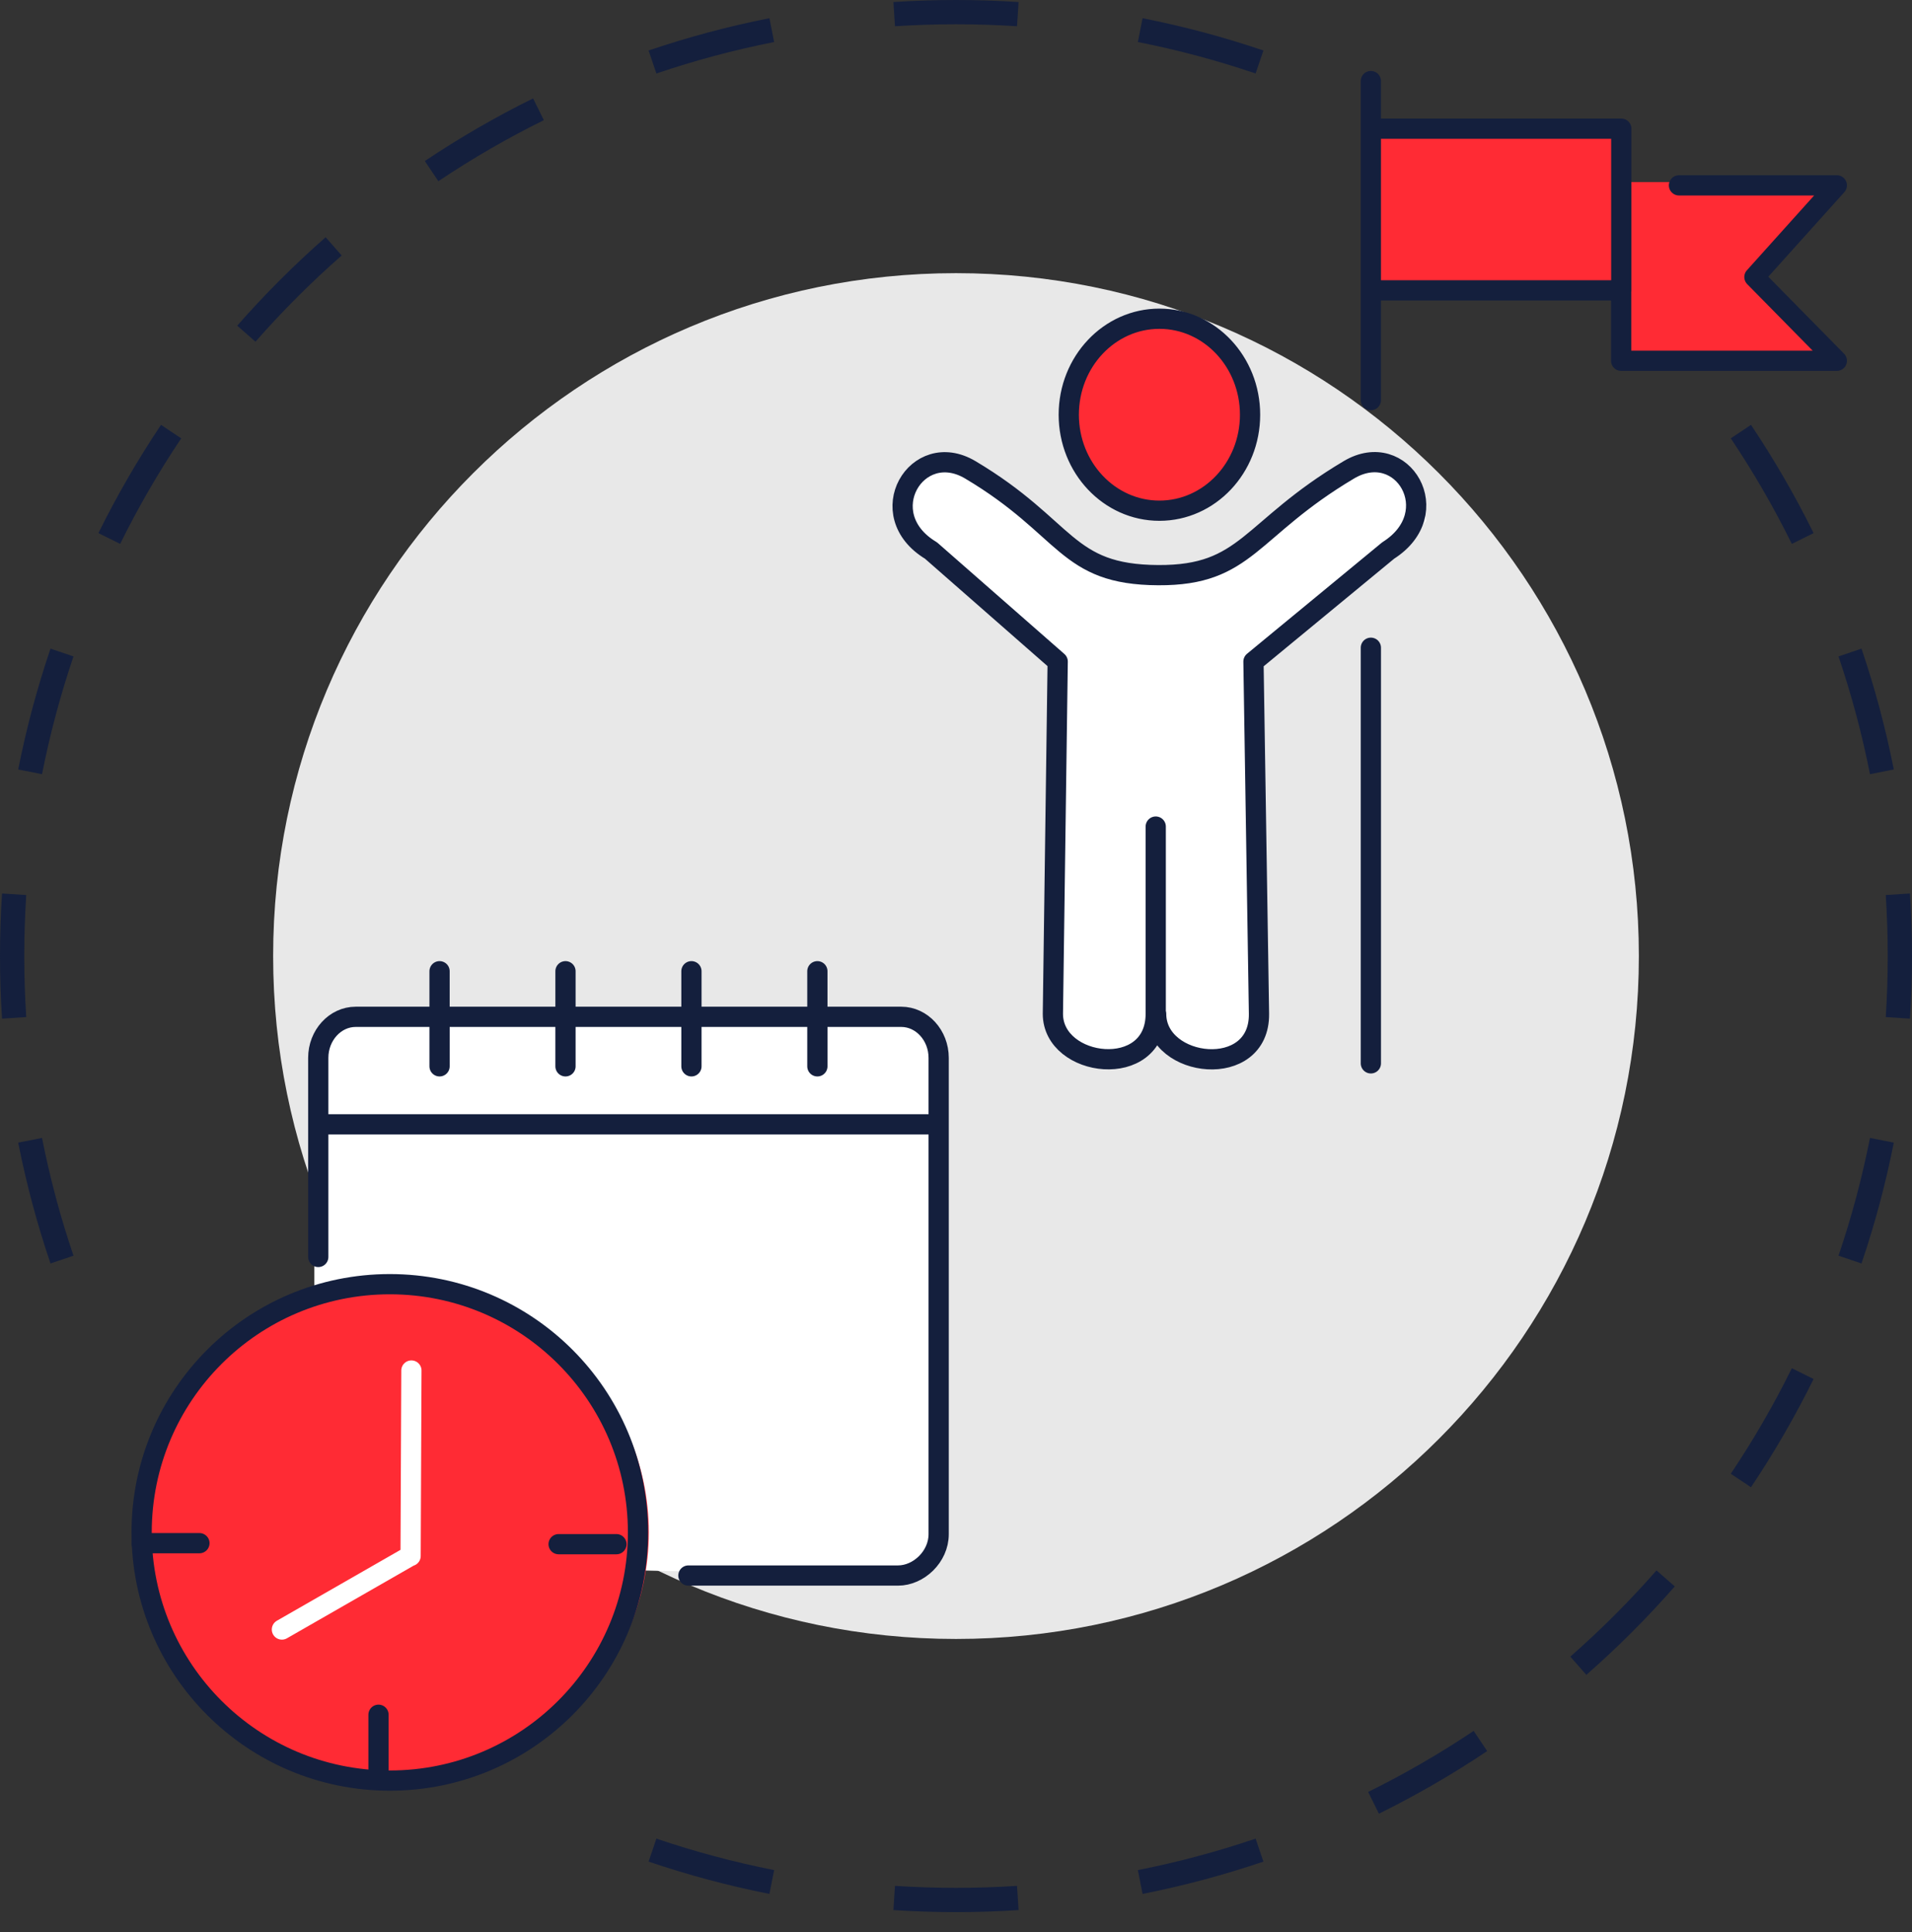 <svg width="189" height="191" viewBox="0 0 189 191" fill="none" xmlns="http://www.w3.org/2000/svg">
<rect x="0" y="0" width="189" height="191" fill="#333333" stroke="none"/>
<path fill-rule="evenodd" clip-rule="evenodd" d="M27 94.5C27 57.221 57.221 27 94.5 27C131.779 27 162 57.221 162 94.5C162 131.779 131.779 162 94.5 162C57.221 162 27 131.779 27 94.5Z" fill="#E8E8E8"/>
<path fill-rule="evenodd" clip-rule="evenodd" d="M188.801 100.687L186.406 100.532C186.535 98.538 186.6 96.527 186.6 94.5C186.6 92.473 186.535 90.462 186.406 88.468L188.801 88.314C188.933 90.359 189 92.421 189 94.5C189 96.579 188.933 98.641 188.801 100.687ZM187.201 76.057L184.847 76.523C184.06 72.545 183.017 68.66 181.736 64.884L184.008 64.113C185.323 67.987 186.394 71.975 187.201 76.057ZM179.273 52.695L177.122 53.758C175.335 50.141 173.318 46.659 171.089 43.33L173.083 41.994C175.37 45.41 177.44 48.984 179.273 52.695ZM124.887 4.992L124.116 7.264C120.34 5.983 116.455 4.94 112.477 4.153L112.943 1.799C117.025 2.606 121.012 3.677 124.887 4.992ZM100.687 0.199L100.532 2.594C98.538 2.465 96.527 2.4 94.5 2.4C92.473 2.4 90.462 2.465 88.468 2.594L88.314 0.199C90.359 0.067 92.421 0 94.5 0C96.579 0 98.641 0.067 100.687 0.199ZM76.057 1.799L76.523 4.153C72.545 4.94 68.66 5.983 64.884 7.264L64.113 4.992C67.987 3.677 71.975 2.606 76.057 1.799ZM52.695 9.727L53.758 11.878C50.141 13.665 46.659 15.682 43.33 17.911L41.994 15.917C45.41 13.63 48.984 11.56 52.695 9.727ZM32.191 23.45L33.775 25.254C30.753 27.906 27.906 30.753 25.254 33.775L23.45 32.191C26.171 29.091 29.091 26.171 32.191 23.45ZM15.917 41.994L17.911 43.33C15.682 46.659 13.665 50.141 11.878 53.758L9.727 52.695C11.56 48.984 13.63 45.41 15.917 41.994ZM4.992 64.113L7.264 64.884C5.983 68.66 4.94 72.545 4.153 76.523L1.799 76.057C2.606 71.975 3.677 67.987 4.992 64.113ZM0.199 88.314C0.067 90.359 0 92.421 0 94.5C0 96.579 0.067 98.641 0.199 100.687L2.594 100.532C2.465 98.538 2.4 96.527 2.4 94.5C2.4 92.473 2.465 90.462 2.594 88.468L0.199 88.314ZM1.799 112.943L4.153 112.477C4.94 116.455 5.983 120.34 7.264 124.116L4.992 124.887C3.677 121.012 2.606 117.025 1.799 112.943ZM64.113 184.008L64.884 181.736C68.66 183.017 72.545 184.06 76.523 184.847L76.057 187.201C71.975 186.394 67.987 185.323 64.113 184.008ZM88.314 188.801L88.468 186.406C90.462 186.535 92.473 186.6 94.5 186.6C96.527 186.6 98.538 186.535 100.532 186.406L100.687 188.801C98.641 188.933 96.579 189 94.5 189C92.421 189 90.359 188.933 88.314 188.801ZM112.943 187.201L112.477 184.847C116.455 184.06 120.34 183.017 124.116 181.736L124.887 184.008C121.012 185.323 117.025 186.394 112.943 187.201ZM136.305 179.273L135.242 177.122C138.859 175.335 142.341 173.318 145.671 171.089L147.006 173.083C143.59 175.37 140.016 177.44 136.305 179.273ZM156.809 165.55L155.226 163.746C158.247 161.094 161.094 158.247 163.746 155.225L165.55 156.809C162.829 159.909 159.909 162.829 156.809 165.55ZM173.083 147.006L171.089 145.671C173.318 142.341 175.335 138.859 177.122 135.242L179.273 136.305C177.44 140.016 175.37 143.59 173.083 147.006ZM184.008 124.887L181.736 124.116C183.017 120.34 184.06 116.455 184.847 112.477L187.201 112.943C186.394 117.025 185.323 121.012 184.008 124.887Z" fill="#141F3D"/>
<circle cx="115" cy="41" r="9" fill="#FF2B34"/>
<path d="M160.5 12.5H136V29H160.5V35.5H181.5L173.5 27.5L182.5 18H160.5V12.5Z" fill="#FF2B34"/>
<path d="M124.63 100.538V81.698L124.148 66.328L133.296 58.395L138.593 54.429L141 51.454L140.037 48.479L139.074 46.992L136.185 46L129.926 48.975L120.296 56.908L112.111 57.403L107.296 55.42L95.741 46.992L91.889 46L89.481 47.983L89 51.454L91.407 54.924L104.407 65.336V70.876V99.05V102.025L106.333 104.008L111.148 104.504L114.037 101.529L116.444 103.513L120.778 105L124.63 102.521V100.538Z" fill="white"/>
<path d="M114.243 81.702V100.21C114.243 106.805 104.077 105.56 104.077 100.21L104.552 65.393L92.026 54.414C86.096 50.854 90.621 43.293 95.915 46.44C105.625 52.213 105.256 56.804 114.494 56.85C123.296 56.896 123.452 52.313 133.333 46.44C138.623 43.293 143.07 50.714 137.221 54.414L123.905 65.393L124.45 100.21C124.526 106.791 114.284 105.592 114.284 100.21M135.509 8.014V39.55M135.509 64.025V105.106M136.25 12.72H160.264V28.7H136.25M165.967 18.322H181.57L173.423 27.384L181.57 35.661H160.25V28.946M114.607 31.504C119.556 31.504 123.568 35.753 123.568 40.992C123.568 46.231 119.556 50.48 114.607 50.48C109.659 50.48 105.647 46.231 105.647 40.992C105.647 35.753 109.659 31.504 114.607 31.504Z" stroke="#141F3D" stroke-width="2" stroke-linecap="round" stroke-linejoin="round"/>
<path d="M86.341 155.733L62 155.2L31.067 153.6V135.467V123.733V114.667V105.067L32.588 100.8L41.209 100.267L84.312 100.8L90.398 100.267L92.933 102.933V119.246V150.4L92.426 153.6L90.398 155.733H86.341Z" fill="white"/>
<path d="M31.46 124.242V104.559C31.46 102.331 33.125 100.506 35.16 100.506H89.086C91.12 100.506 92.786 102.331 92.786 104.559V151.647C92.786 153.875 90.805 155.731 88.772 155.731H68.048M43.45 96V105.4M55.898 96V105.4M68.348 96V105.4M80.797 96V105.4M31.46 111.134H92.786" stroke="#141F3D" stroke-width="2" stroke-linecap="round" stroke-linejoin="round"/>
<ellipse cx="39.067" cy="151.467" rx="25.067" ry="24.533" fill="#FF2B34"/>
<path d="M63.067 151.467C63.067 137.917 52.083 126.933 38.533 126.933C24.984 126.933 14 137.917 14 151.467C14 165.016 24.984 176 38.533 176C52.083 176 63.067 165.016 63.067 151.467Z" stroke="#141F3D" stroke-width="2" stroke-linecap="round" stroke-linejoin="round"/>
<path d="M14 152.533H19.713M37.415 174.933V169.492M60.933 152.632H55.22" stroke="#141F3D" stroke-width="2" stroke-linecap="round" stroke-linejoin="round"/>
<path d="M27.867 161.067L40.441 153.857M40.587 153.799L40.667 135.467" stroke="white" stroke-width="2" stroke-linecap="round" stroke-linejoin="round"/>
</svg>
